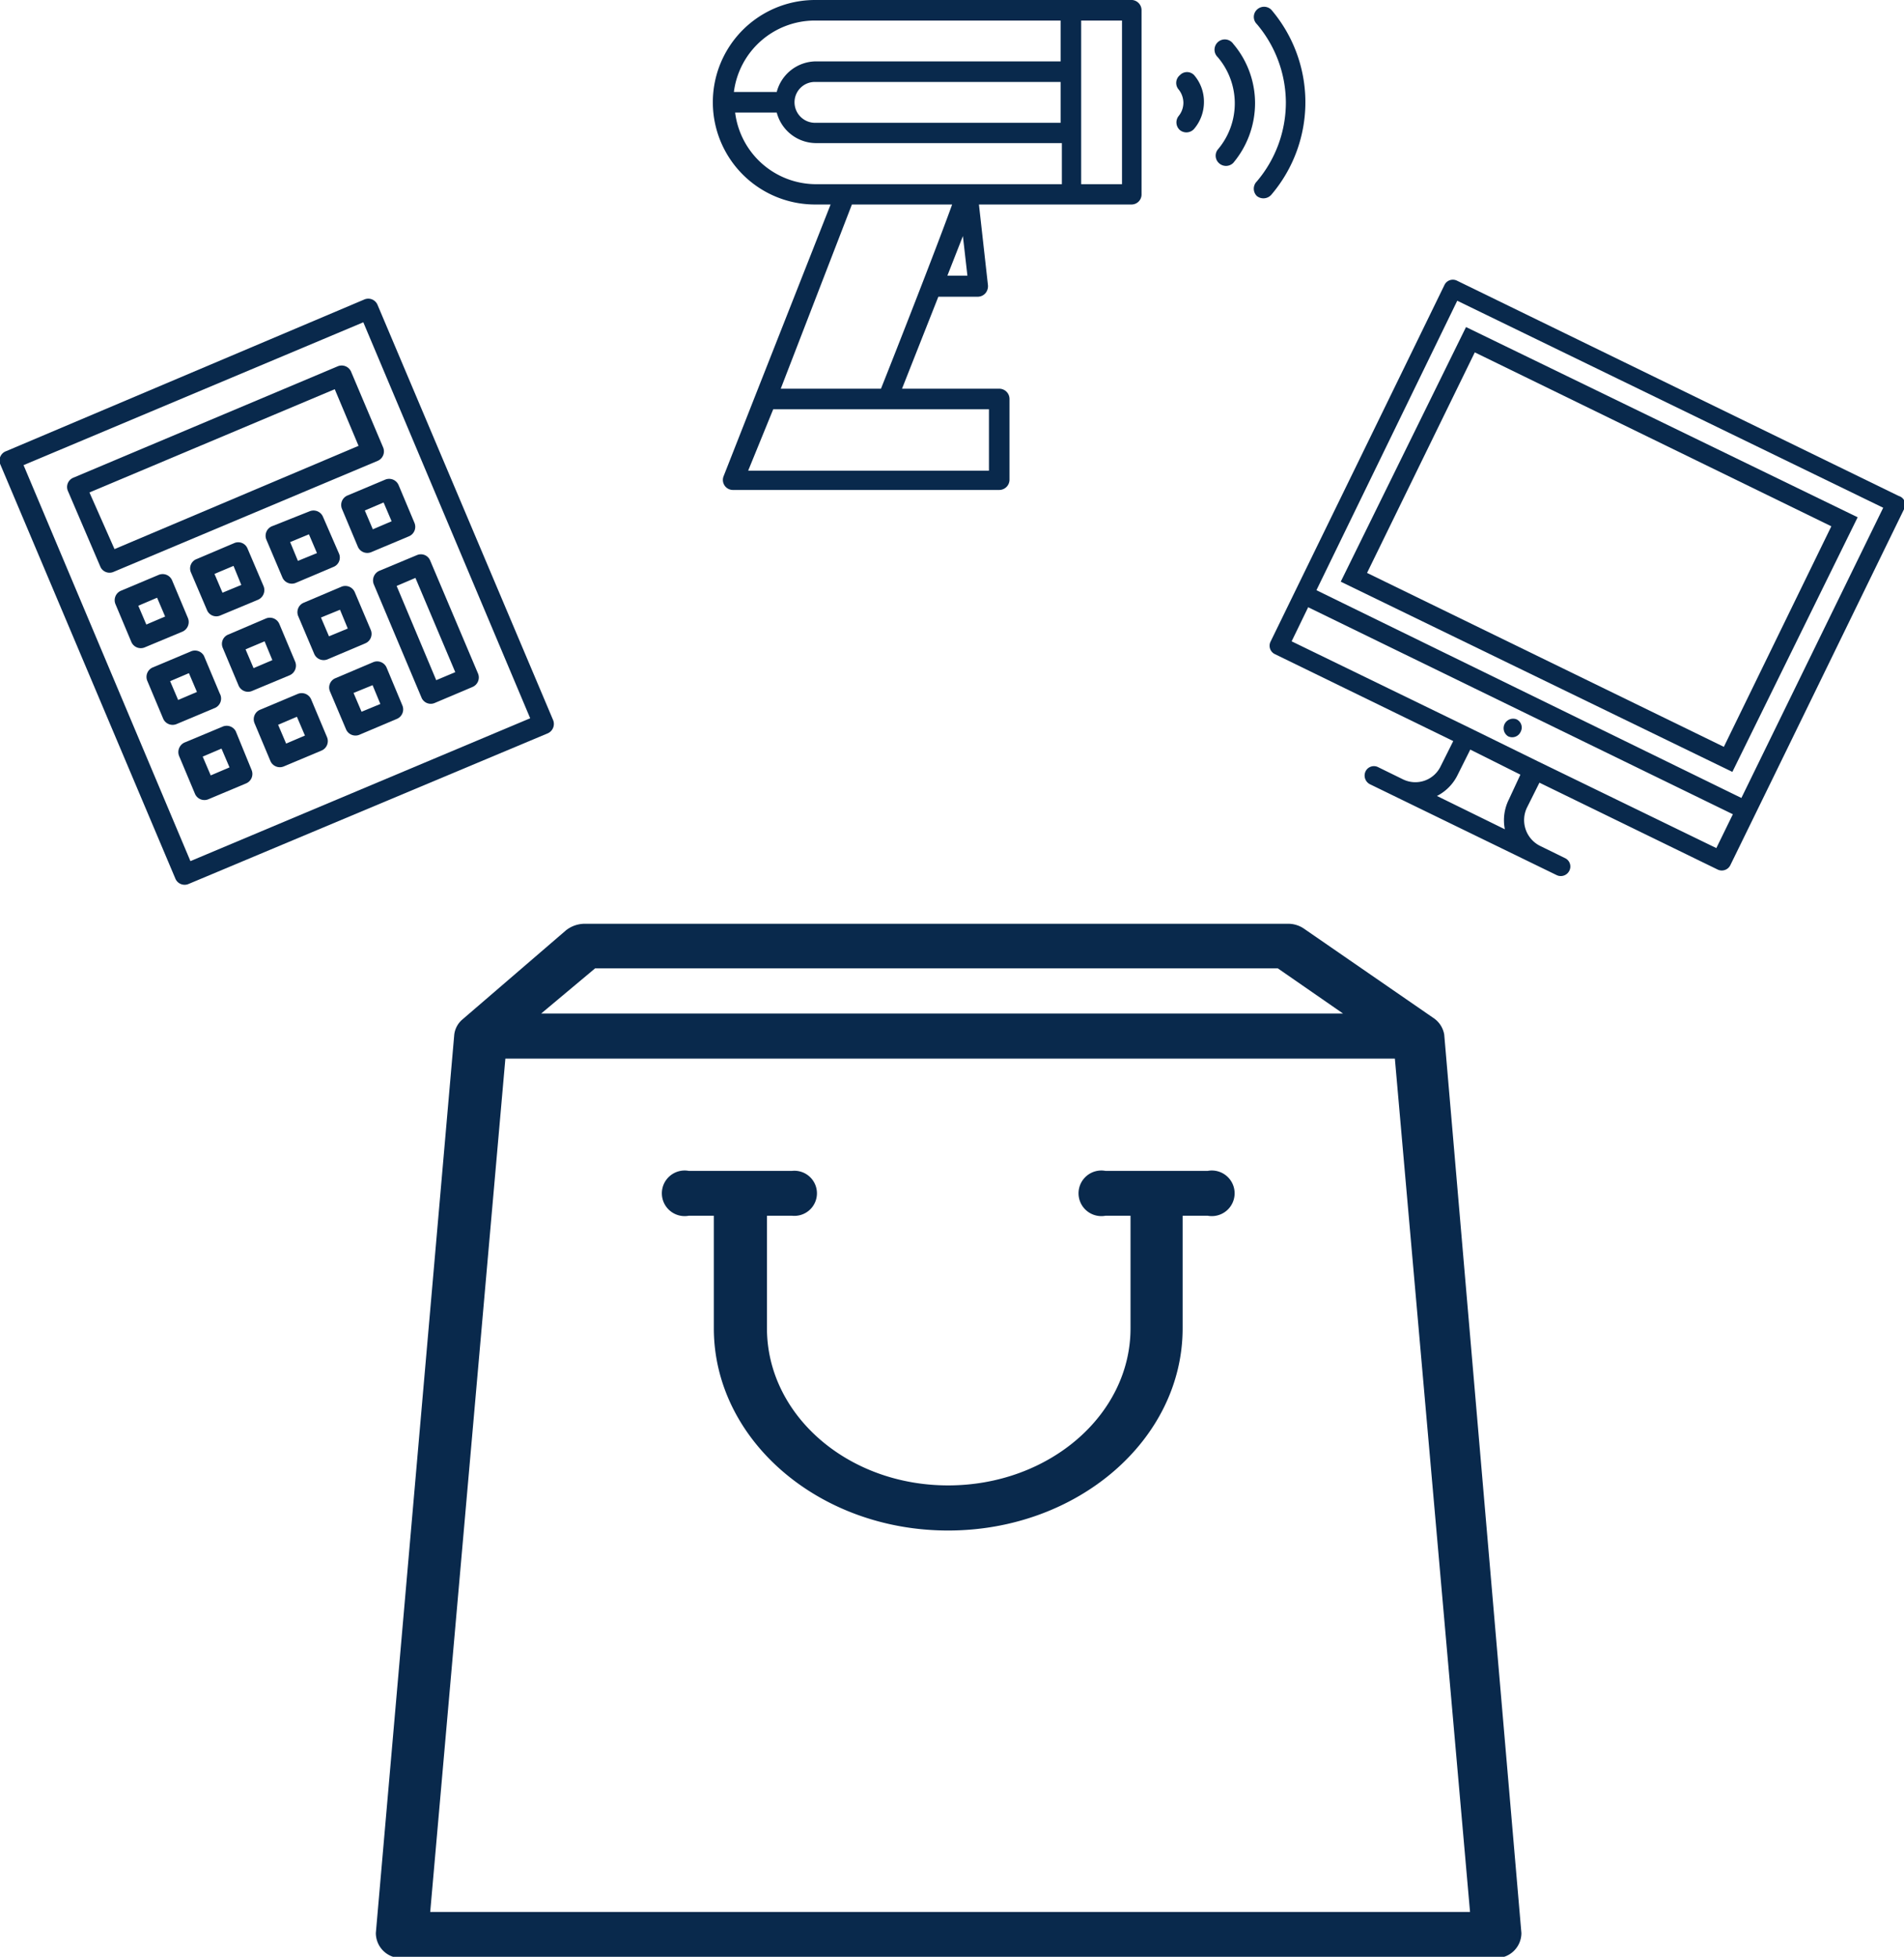 <svg xmlns="http://www.w3.org/2000/svg" viewBox="0 0 75.99 78.08"><defs><style>.cls-1{fill:none;}.cls-2{fill:#09294c;}</style></defs><g id="Layer_2" data-name="Layer 2"><g id="Monitor"><rect class="cls-1" x="5.65" y="23.98" width="0.82" height="0.82" transform="translate(-8.99 4.27) rotate(-22.85)"/><rect class="cls-1" x="9.93" y="25.72" width="0.82" height="0.82" transform="translate(-9.33 6.06) rotate(-22.85)"/><rect class="cls-1" x="12.94" y="24.45" width="0.82" height="0.82" transform="translate(-8.61 7.13) rotate(-22.85)"/><rect class="cls-1" x="11.67" y="21.44" width="0.82" height="0.82" transform="translate(-7.54 6.41) rotate(-22.85)"/><rect class="cls-1" x="6.92" y="26.99" width="0.82" height="0.82" transform="translate(-10.06 4.99) rotate(-22.85)"/><rect class="cls-1" x="14.21" y="27.46" width="0.82" height="0.82" transform="translate(-9.67 7.86) rotate(-22.85)"/><rect class="cls-1" x="11.2" y="28.73" width="0.82" height="0.82" transform="translate(-10.4 6.79) rotate(-22.85)"/><rect class="cls-1" x="8.18" y="30" width="0.82" height="0.82" transform="translate(-11.13 5.72) rotate(-22.85)"/><rect class="cls-1" x="8.66" y="22.71" width="0.82" height="0.82" transform="translate(-8.27 5.34) rotate(-22.85)"/><path class="cls-1" d="M29.86,18.78h9.61V16.33H30.82Z"/><path class="cls-1" d="M34,8.16l-2.89,7.35h4c.58-1.45,2.32-5.89,2.89-7.35Z"/><polygon class="cls-1" points="37.81 11.02 38.61 11.02 38.43 9.44 37.81 11.02"/><path class="cls-1" d="M31.71,4.08a.82.82,0,0,0,.82.82h9.8V3.27h-9.8A.81.81,0,0,0,31.71,4.08Z"/><path class="cls-1" d="M32.53,2.45h9.8V.82h-9.8a3.26,3.26,0,0,0-3.24,2.85H31A1.63,1.63,0,0,1,32.53,2.45Z"/><path class="cls-1" d="M44.78.82H43.15V7.35h1.63Z"/><path class="cls-1" d="M32.53,7.35h9.8V5.71h-9.8A1.63,1.63,0,0,1,31,4.49H29.29A3.26,3.26,0,0,0,32.53,7.35Z"/><rect class="cls-1" x="16.59" y="23.06" width="0.82" height="4.08" transform="translate(-8.41 8.57) rotate(-22.85)"/><path class="cls-1" d="M20.13,42.24l-3,34.05H58.6l-3-34.05Zm28.15,6.27h-1V53c0,4.45-4.2,8.07-9.36,8.07S28.53,57.44,28.53,53V48.51h-1a.91.91,0,1,1,0-1.79h4.16a.9.9,0,1,1,0,1.79h-1V53c0,3.46,3.26,6.27,7.27,6.27s7.28-2.81,7.28-6.27V48.51h-1a.91.91,0,1,1,0-1.79h4.16a.91.91,0,1,1,0,1.79Z"/><rect class="cls-1" x="3.68" y="17.5" width="10.62" height="2.45" transform="translate(-6.56 4.96) rotate(-22.85)"/><polygon class="cls-1" points="51.04 38.65 23.75 38.65 21.67 40.45 53.64 40.45 51.04 38.65"/><path class="cls-1" d="M.94,18.56,7.6,34.36l13.56-5.7L14.5,12.86Zm4.3,7.05-.63-1.5a.41.41,0,0,1,.22-.54l1.5-.63a.41.41,0,0,1,.54.22l.63,1.5a.42.42,0,0,1-.21.54l-1.51.63A.41.41,0,0,1,5.24,25.61Zm1.27,3-.63-1.5a.41.41,0,0,1,.22-.54L7.6,26a.41.41,0,0,1,.54.22l.63,1.5a.41.41,0,0,1-.22.54l-1.5.63A.41.41,0,0,1,6.51,28.62Zm6.8-6-1.51.64a.41.41,0,0,1-.53-.22l-.64-1.51a.41.41,0,0,1,.22-.53l1.51-.64a.41.41,0,0,1,.53.22l.64,1.51A.4.4,0,0,1,13.31,22.66Zm.32.75a.41.41,0,0,1,.53.22l.64,1.51a.41.41,0,0,1-.22.53l-1.51.64a.41.41,0,0,1-.53-.22l-.64-1.51a.41.41,0,0,1,.22-.53Zm-3,1.27a.41.41,0,0,1,.54.22l.63,1.5a.42.42,0,0,1-.21.54l-1.51.63a.41.41,0,0,1-.54-.22l-.63-1.5a.4.4,0,0,1,.22-.53Zm-.31-.75-1.51.63a.4.4,0,0,1-.53-.22l-.64-1.5a.4.4,0,0,1,.22-.53l1.51-.64a.4.4,0,0,1,.53.22l.64,1.5A.42.42,0,0,1,10.3,23.93Zm-.48,7.29-1.5.63a.41.41,0,0,1-.54-.22l-.63-1.5a.42.42,0,0,1,.21-.54L8.87,29a.41.41,0,0,1,.54.22l.63,1.5A.41.41,0,0,1,9.82,31.22Zm3-1.27-1.5.63a.41.41,0,0,1-.54-.22l-.63-1.5a.41.41,0,0,1,.22-.54l1.5-.63a.41.41,0,0,1,.54.22l.63,1.5A.41.41,0,0,1,12.83,30Zm3-1.27-1.51.64a.41.41,0,0,1-.53-.22l-.64-1.51a.4.4,0,0,1,.22-.53l1.51-.64a.41.41,0,0,1,.53.22l.63,1.51A.41.41,0,0,1,15.85,28.68Zm1.32-6.31,1.91,4.51a.41.41,0,0,1-.22.53l-1.51.64a.4.4,0,0,1-.53-.22l-1.9-4.51a.42.42,0,0,1,.21-.54l1.51-.63A.4.4,0,0,1,17.17,22.37Zm-1.26-3,.63,1.5a.41.41,0,0,1-.22.54l-1.5.63a.41.41,0,0,1-.54-.22l-.63-1.5a.41.41,0,0,1,.22-.54l1.5-.63A.41.41,0,0,1,15.91,19.36Zm-.86-1L4.51,22.82A.4.4,0,0,1,4,22.6l-1.27-3a.4.4,0,0,1,.22-.53l10.54-4.44a.41.41,0,0,1,.53.22l1.27,3A.41.41,0,0,1,15.05,18.39Z"/><rect class="cls-1" x="58.93" y="14.01" width="9.8" height="15.84" transform="translate(16.13 69.67) rotate(-63.98)"/><path class="cls-1" d="M51.55,25.59l7.12,3.46,2.71,1.33,7.12,3.46.66-1.35L52.21,24.23ZM60,28.87a.38.38,0,0,1,.5-.17.36.36,0,0,1,.17.5.37.37,0,0,1-.5.18A.38.38,0,0,1,60,28.87Z"/><rect class="cls-1" x="14.69" y="20.18" width="0.82" height="0.82" transform="translate(-6.81 7.48) rotate(-22.85)"/><path class="cls-1" d="M58.18,30.91a1.85,1.85,0,0,1-.83.85l2.71,1.33a1.85,1.85,0,0,1,.16-1.19l.49-1-2-1Z"/><path class="cls-1" d="M52.54,23.55l16.95,8.26L75.11,20.3,58.16,12ZM74.1,20.64l-5,10.16L53.55,23.21l5-10.16Z"/><path class="cls-2" d="M13.47,14.62,2.93,19.06a.4.4,0,0,0-.22.53L4,22.6a.4.4,0,0,0,.53.22l10.54-4.43a.41.41,0,0,0,.22-.54l-1.27-3A.41.41,0,0,0,13.47,14.62Zm-8.9,7.29-1-2.26,9.79-4.12.95,2.26Z"/><path class="cls-2" d="M22.07,28.72l-7-16.55a.4.4,0,0,0-.53-.22L.25,18A.4.4,0,0,0,0,18.5L7,35.06a.4.4,0,0,0,.53.21l14.31-6A.41.41,0,0,0,22.07,28.72ZM7.6,34.36.94,18.56l13.56-5.7,6.66,15.8Z"/><path class="cls-2" d="M7.5,24.66l-.63-1.5a.41.41,0,0,0-.54-.22l-1.5.63a.41.41,0,0,0-.22.54l.63,1.5a.41.41,0,0,0,.54.22l1.51-.63A.42.42,0,0,0,7.5,24.66Zm-1.66.26-.32-.75.75-.32.32.75Z"/><path class="cls-2" d="M9.88,21.89a.4.4,0,0,0-.53-.22l-1.51.64a.4.4,0,0,0-.22.53l.64,1.5a.4.4,0,0,0,.53.22l1.51-.63a.42.42,0,0,0,.22-.54Zm-1,1.76-.32-.75.76-.32.31.76Z"/><path class="cls-2" d="M12.89,20.62a.41.41,0,0,0-.53-.22L10.85,21a.41.41,0,0,0-.22.53l.64,1.51a.41.41,0,0,0,.53.22l1.51-.64a.4.4,0,0,0,.22-.53Zm-1,1.76-.31-.75.75-.31.32.75Z"/><path class="cls-2" d="M13.65,20.31l.63,1.5a.41.41,0,0,0,.54.22l1.5-.63a.41.41,0,0,0,.22-.54l-.63-1.5a.41.41,0,0,0-.54-.22l-1.5.63A.41.41,0,0,0,13.65,20.31Zm1.66-.26.32.75-.75.32-.32-.75Z"/><path class="cls-2" d="M8.77,27.67l-.63-1.5A.41.41,0,0,0,7.6,26l-1.5.63a.41.41,0,0,0-.22.54l.63,1.5a.41.41,0,0,0,.54.22l1.5-.63A.41.41,0,0,0,8.77,27.67Zm-1.66.26-.32-.75.75-.32.32.75Z"/><path class="cls-2" d="M8.89,25.85l.63,1.5a.41.41,0,0,0,.54.22l1.51-.63a.42.42,0,0,0,.21-.54l-.63-1.5a.41.41,0,0,0-.54-.22l-1.5.64A.4.4,0,0,0,8.89,25.85Zm1.67-.26.31.75-.75.32-.32-.75Z"/><path class="cls-2" d="M11.9,24.58l.64,1.51a.41.41,0,0,0,.53.22l1.51-.64a.41.41,0,0,0,.22-.53l-.64-1.51a.41.41,0,0,0-.53-.22l-1.51.64A.41.41,0,0,0,11.9,24.58Zm1.67-.25.31.75-.75.31-.32-.75Z"/><path class="cls-2" d="M14.92,23.32l1.9,4.51a.4.4,0,0,0,.53.22l1.51-.64a.41.41,0,0,0,.22-.53l-1.91-4.51a.4.4,0,0,0-.53-.22l-1.51.63A.42.42,0,0,0,14.92,23.32Zm1.66-.26,1.59,3.76-.76.32-1.58-3.76Z"/><path class="cls-2" d="M9.41,29.18A.41.41,0,0,0,8.87,29l-1.51.63a.42.42,0,0,0-.21.54l.63,1.5a.41.41,0,0,0,.54.22l1.5-.63a.41.41,0,0,0,.22-.54Zm-1,1.76-.32-.75.75-.32.32.75Z"/><path class="cls-2" d="M12.42,27.91a.41.41,0,0,0-.54-.22l-1.5.63a.41.41,0,0,0-.22.54l.63,1.5a.41.41,0,0,0,.54.22l1.5-.63a.41.41,0,0,0,.22-.54Zm-1,1.76-.32-.75.75-.32.32.75Z"/><path class="cls-2" d="M15.43,26.64a.41.41,0,0,0-.53-.22l-1.51.64a.4.4,0,0,0-.22.53l.64,1.51a.41.41,0,0,0,.53.22l1.51-.64a.41.41,0,0,0,.21-.53Zm-1,1.76-.32-.75.76-.31.31.75Z"/><path class="cls-2" d="M32.53,8.16h.62l-3,7.61h0L28.88,19a.4.4,0,0,0,.38.55H39.88a.41.41,0,0,0,.41-.41V15.92a.41.41,0,0,0-.41-.41H36l1.45-3.67h1.57a.41.41,0,0,0,.31-.14.44.44,0,0,0,.1-.32l-.36-3.22h6.08a.4.4,0,0,0,.41-.4V.41A.41.41,0,0,0,45.19,0H32.53a4.08,4.08,0,1,0,0,8.16Zm6.94,8.17v2.45H29.86l1-2.45Zm-4.31-.82h-4L34,8.16h4C37.48,9.62,35.74,14.06,35.16,15.51ZM37.81,11l.62-1.58L38.61,11ZM42.33,4.9h-9.8a.82.82,0,0,1-.82-.82.81.81,0,0,1,.82-.81h9.8ZM43.15.82h1.63V7.35H43.15ZM32.53.82h9.8V2.45h-9.8A1.63,1.63,0,0,0,31,3.67H29.29A3.26,3.26,0,0,1,32.53.82ZM31,4.49a1.63,1.63,0,0,0,1.58,1.22h9.8V7.35h-9.8a3.26,3.26,0,0,1-3.24-2.86Z"/><path class="cls-2" d="M47.09,5.19a.41.41,0,0,0,.57-.05,1.65,1.65,0,0,0,.39-1.06A1.62,1.62,0,0,0,47.66,3a.39.39,0,0,0-.57,0,.4.4,0,0,0-.05.57.86.86,0,0,1,.19.53.84.84,0,0,1-.19.53A.41.41,0,0,0,47.09,5.19Z"/><path class="cls-2" d="M48.64,6.5a.41.41,0,0,0,.58,0,3.71,3.71,0,0,0,.87-2.38,3.66,3.66,0,0,0-.87-2.37.41.41,0,1,0-.62.53,2.84,2.84,0,0,1,0,3.69A.4.4,0,0,0,48.64,6.5Z"/><path class="cls-2" d="M51.32,4.08a4.87,4.87,0,0,1-1.16,3.16.41.41,0,0,0,0,.58.42.42,0,0,0,.58-.05,5.69,5.69,0,0,0,0-7.38.41.41,0,0,0-.58,0,.4.4,0,0,0,0,.57A4.87,4.87,0,0,1,51.32,4.08Z"/><path class="cls-2" d="M57.24,40.64l-5.19-3.58a1.11,1.11,0,0,0-.65-.2H23.33a1.21,1.21,0,0,0-.74.26L18.43,40.7a.94.94,0,0,0-.3.58L15,77.13a1,1,0,0,0,1,1H59.72a1,1,0,0,0,1-1L57.64,41.28A1,1,0,0,0,57.24,40.64Zm-33.49-2H51l2.6,1.8h-32ZM17.17,76.29l3-34.05h35.5l3,34.05Z"/><path class="cls-2" d="M48.28,46.72H44.12a.91.91,0,1,0,0,1.79h1V53c0,3.46-3.26,6.27-7.28,6.27S30.61,56.45,30.61,53V48.51h1a.9.9,0,1,0,0-1.79H27.49a.91.91,0,1,0,0,1.79h1V53c0,4.45,4.19,8.07,9.35,8.07s9.36-3.62,9.36-8.07V48.51h1a.91.91,0,1,0,0-1.79Z"/><path class="cls-2" d="M75.78,19.79,58.15,11.2a.37.37,0,0,0-.5.17c-2.61,5.36-4.39,9-6.94,14.23a.37.37,0,0,0,.17.5L58,29.57l-.5,1A1.12,1.12,0,0,1,56,31.1l-1-.49a.37.37,0,0,0-.5.17.39.39,0,0,0,.17.51l7.46,3.63a.38.38,0,0,0,.5-.17.37.37,0,0,0-.17-.51l-1-.49a1.15,1.15,0,0,1-.52-1.52l.5-1,7.12,3.47a.38.38,0,0,0,.5-.18c2.56-5.23,4.32-8.85,6.94-14.22A.36.36,0,0,0,75.78,19.79ZM60.22,31.9a1.85,1.85,0,0,0-.16,1.19l-2.71-1.33a1.85,1.85,0,0,0,.83-.85l.5-1,2,1Zm8.28,1.94-7.12-3.46-2.71-1.33-7.12-3.46.66-1.36,16.95,8.26Zm1-2L52.54,23.55,58.16,12l17,8.26Z"/><path class="cls-2" d="M69.14,30.8l5-10.16L58.51,13.05l-5,10.16ZM58.86,14.06,73.09,21,68.8,29.8,54.56,22.86Z"/><path class="cls-2" d="M60.19,29.38a.37.37,0,0,0,.5-.18.36.36,0,0,0-.17-.5.38.38,0,0,0-.33.68Z"/></g></g></svg>